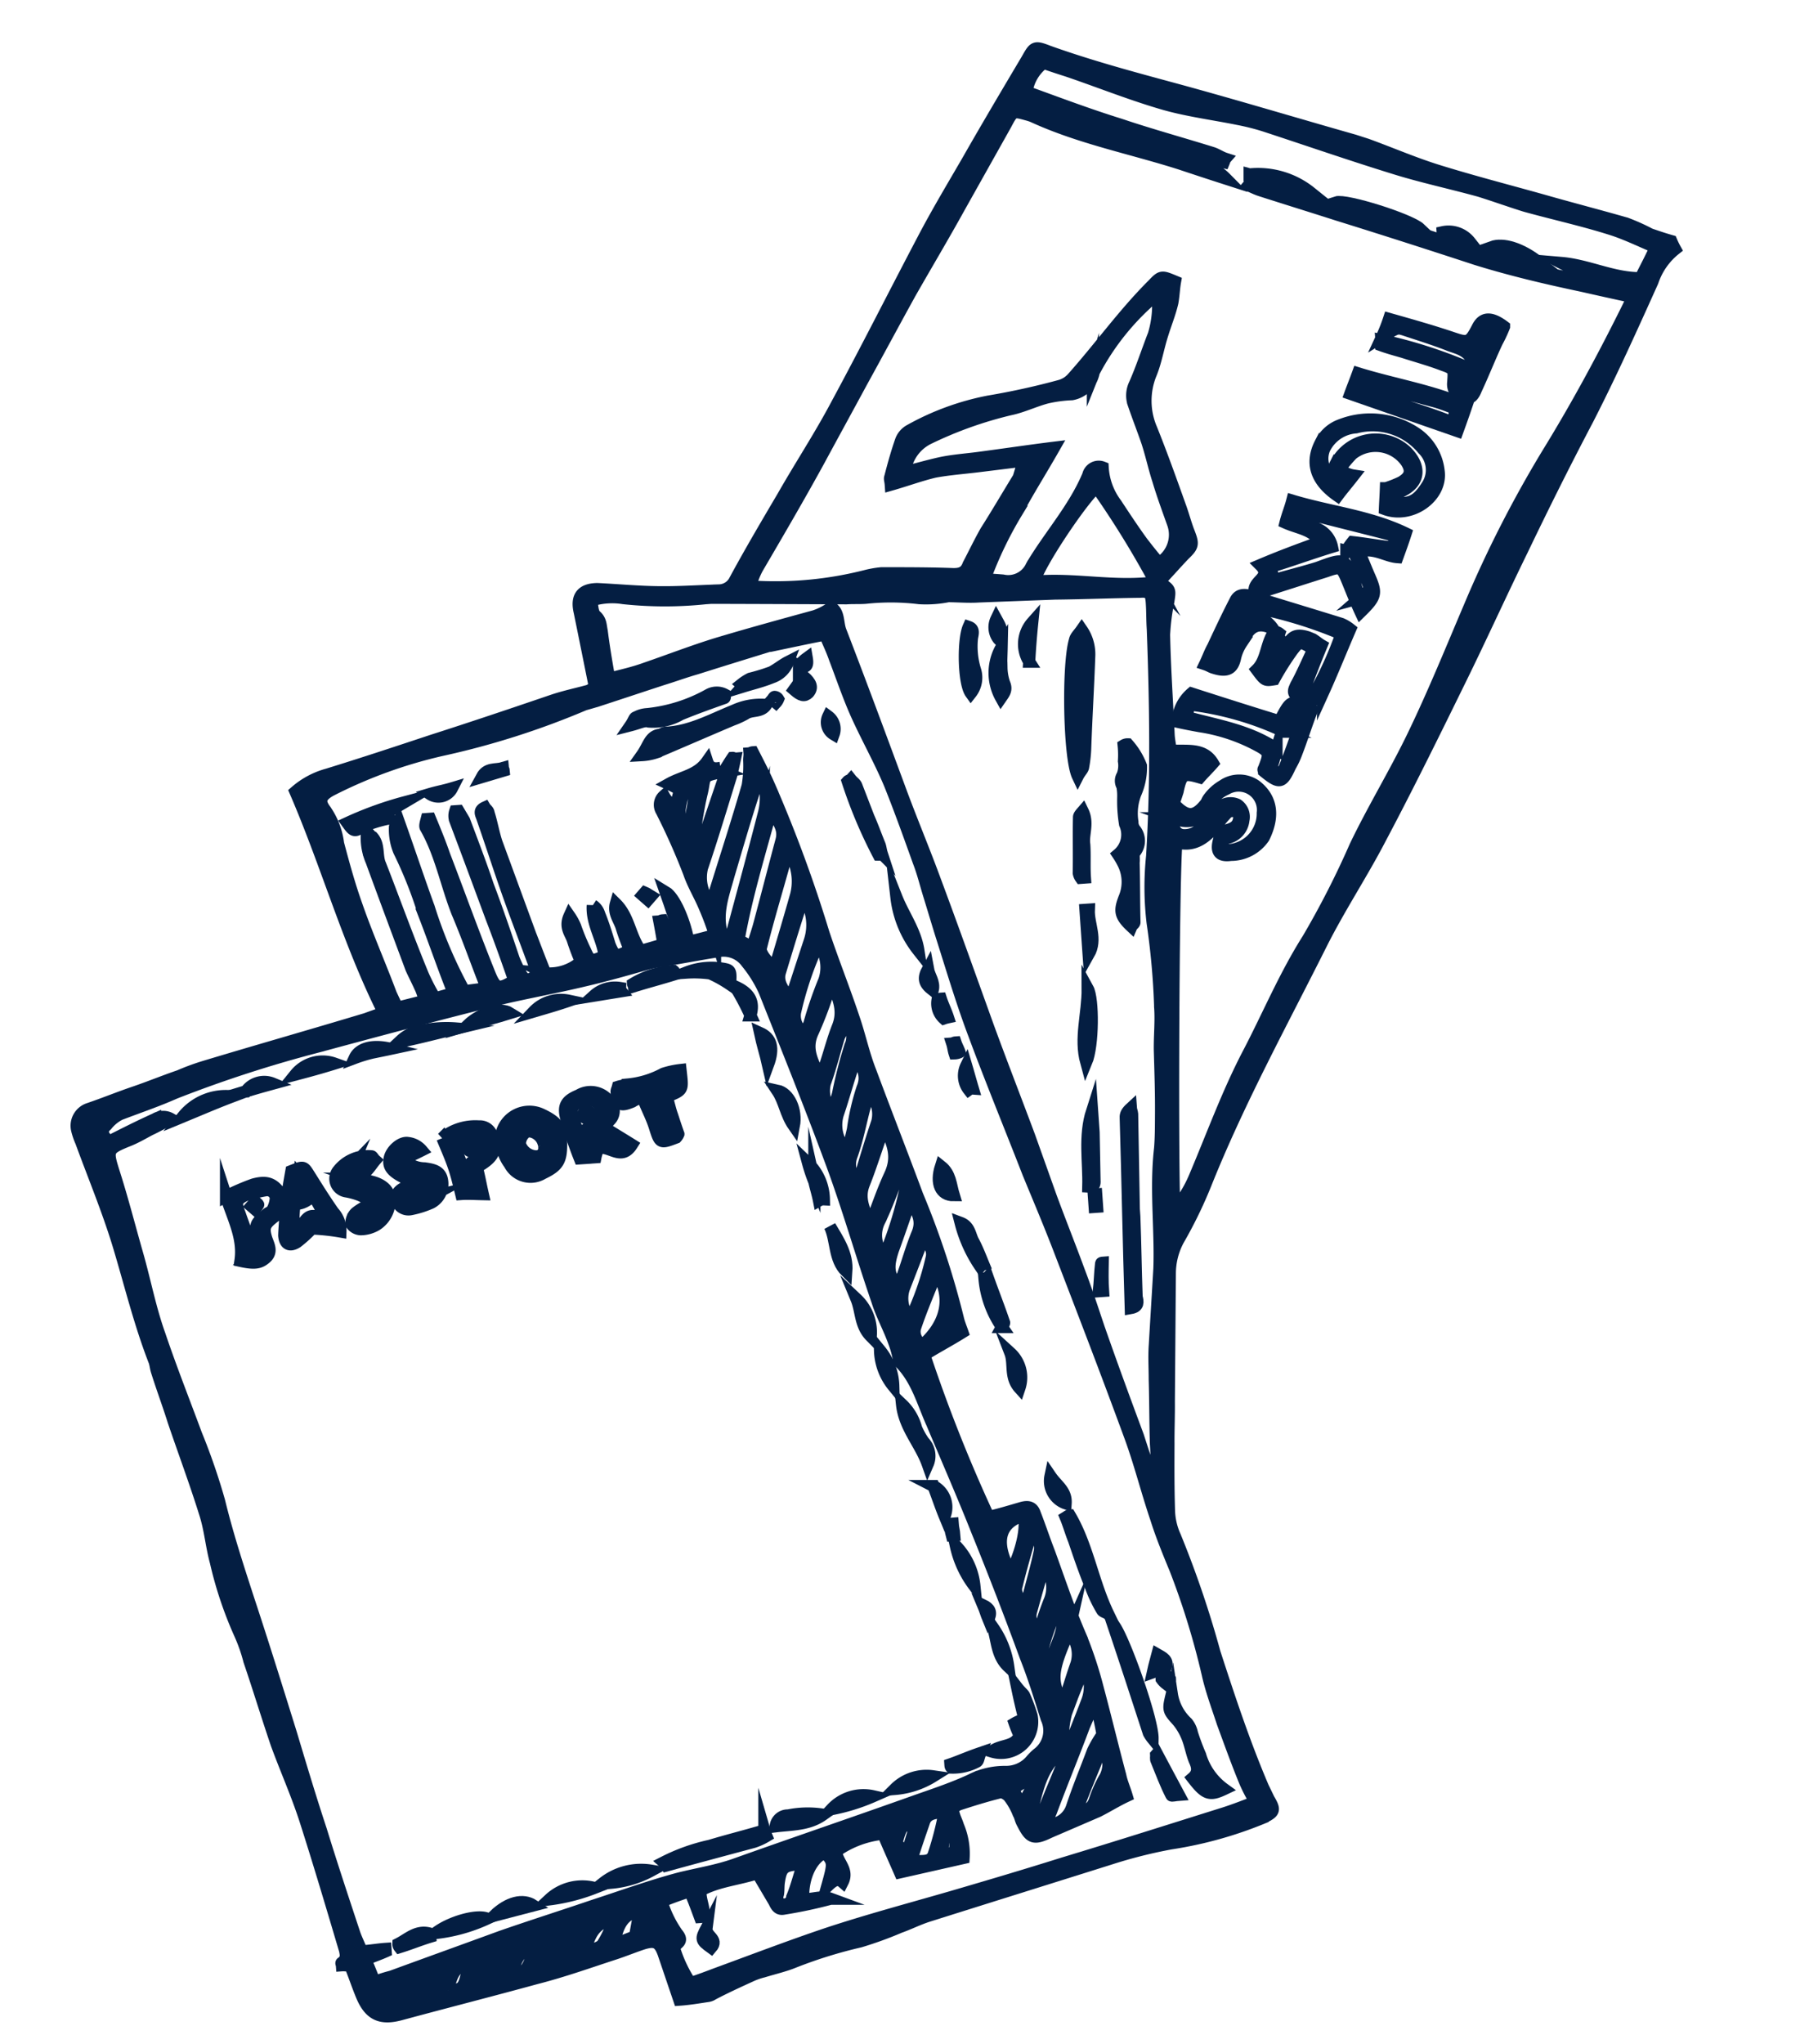 <svg xmlns="http://www.w3.org/2000/svg" viewBox="-9505.393 3577.324 147.909 167.898">
  <defs>
    <style>
      .cls-1 {
        fill: #041e42;
        stroke: #041e42;
        stroke-miterlimit: 10;
      }
    </style>
  </defs>
  <g id="Group_35" data-name="Group 35" transform="translate(-9505.389 3586.75) rotate(-4)">
    <path id="Path_1173" data-name="Path 1173" class="cls-1" d="M45.482,50.312c-.272-2.107-.544-4.213-.815-6.252-.2-1.223.272-1.835,1.563-1.767,1.7.2,3.33.476,5.029.612,1.631.136,3.262.136,4.961.2a1.5,1.5,0,0,0,1.359-.747C59,40.118,60.5,37.944,61.995,35.769c1.631-2.446,3.4-4.757,4.961-7.271,2.718-4.281,5.3-8.63,7.951-12.911,1.291-2.107,2.718-4.145,4.145-6.252,1.767-2.65,3.6-5.3,5.436-7.951.68-1.019.68-1.087,1.835-.544,3.262,1.427,6.592,2.582,9.921,3.737,4.893,1.7,9.717,3.534,14.61,5.3l1.019.408c1.835.815,3.67,1.767,5.572,2.514,2.786,1.087,5.64,2.039,8.494,3.058,2.242.815,4.485,1.563,6.727,2.378a16.9,16.9,0,0,1,1.9,1.019c.476.2.951.408,1.7.68a6.4,6.4,0,0,0,.272.68A5.694,5.694,0,0,0,134.5,23.13c-1.971,3.67-3.941,7.339-6.116,10.941-2.107,3.4-4.145,6.863-6.116,10.329-1.971,3.4-3.805,6.8-5.776,10.193-2.446,4.213-4.893,8.426-7.475,12.571-1.7,2.786-3.737,5.436-5.436,8.29C99.845,81.774,95.9,87.89,92.71,94.482a36.561,36.561,0,0,1-2.582,4.485,5.838,5.838,0,0,0-.883,2.718c-.272,3.466-.544,7-.815,10.465-.068,1.155-.2,2.31-.272,3.466-.136,1.835-.272,3.67-.34,5.5a5.489,5.489,0,0,0,.34,2.107,83.027,83.027,0,0,1,2.582,9.785c.951,3.805,1.9,7.543,3.194,11.28l.408,1.019c.476.951.408,1.087-.612,1.495a32.8,32.8,0,0,1-7.679,1.563,39.84,39.84,0,0,0-4.961.883c-5.1,1.223-10.261,2.446-15.358,3.67-.815.2-1.631.544-2.378.748a30.608,30.608,0,0,1-3.33.951,38.086,38.086,0,0,0-5.5,1.291c-.815.272-1.7.408-2.582.612a5.663,5.663,0,0,0-1.019.272c-1.087.408-2.175.815-3.262,1.291a.982.982,0,0,1-.476.136c-.815.068-1.563.136-2.31.136l-1.019-3.873c-.272-.951-.612-1.155-1.563-.951-.815.2-1.631.476-2.446.68-2.175.544-4.349,1.155-6.592,1.563-3.737.747-7.475,1.427-11.28,2.175-1.7.34-2.582-.136-3.126-1.835-.272-.815-.476-1.631-.747-2.446-.2,0-.476-.068-.68-.068,0-.068-.068-.2,0-.2.408-.272.408-.544.34-1.019-.815-3.67-1.631-7.339-2.514-10.941-.544-2.175-1.291-4.213-1.9-6.32-.612-2.31-1.155-4.689-1.767-7a13.758,13.758,0,0,0-.612-2.242A31.665,31.665,0,0,1,9.4,119.829c-.272-1.359-.272-2.718-.612-4.077-.612-2.582-1.359-5.1-2.039-7.679-.34-1.427-.747-2.786-1.087-4.213-.068-.272-.068-.544-.136-.815C4.574,99.986,4.03,96.86,3.351,93.8c-.68-3.126-1.7-6.116-2.582-9.174A5.661,5.661,0,0,1,.5,83.609a1.449,1.449,0,0,1,1.087-1.631c1.291-.34,2.514-.747,3.805-1.087S7.9,80.143,9.195,79.8a19.055,19.055,0,0,1,2.107-.612c4.485-1.019,9.038-1.971,13.523-2.99.476-.136.951-.272,1.495-.408-2.514-6.048-3.805-12.436-5.98-18.619a6.664,6.664,0,0,1,2.718-1.223c2.922-.68,5.844-1.427,8.766-2.175,3.33-.815,6.727-1.7,10.057-2.582,1.019-.272,2.039-.408,3.058-.612A4.034,4.034,0,0,0,45.482,50.312ZM55.539,57.99c.272-.34.544-.747.815-1.087.068,0,.136.068.2.068-.136.476-.272.951-.408,1.359-.951,2.446-1.9,4.961-2.922,7.407a3.392,3.392,0,0,0,.476,2.99,3.9,3.9,0,0,0,.272-.476c1.155-2.99,2.378-5.98,3.466-8.97a9.835,9.835,0,0,0,.272-2.039c0-.2.068-.408.068-.612.068,0,.136-.068.272-.068.408.951.815,1.9,1.155,2.854a111.9,111.9,0,0,1,3.6,12.368c.612,2.378,1.359,4.689,1.971,7.067.408,1.495.612,3.058,1.087,4.553,1.019,3.466,2.107,6.931,3.126,10.4a69.429,69.429,0,0,1,2.65,10.465c.068.34.2.748.272,1.019-1.155.612-2.242,1.087-3.262,1.631A126.547,126.547,0,0,0,73,120.576c.883-.136,1.767-.34,2.718-.544.612-.136.951,0,1.087.544.34,1.087.612,2.175.951,3.262.68,2.378,1.291,4.757,2.107,7.067a32.947,32.947,0,0,1,1.087,4.281c.476,2.446.883,4.893,1.359,7.339.068.544.272,1.087.408,1.7-.883.34-1.631.747-2.446,1.087L76.2,146.738c-1.359.544-1.631.408-2.175-.883-.136-.272-.136-.544-.272-.815a5.51,5.51,0,0,0-.68-1.427c-.136-.2-.544-.476-.747-.408-1.155.2-2.31.476-3.4.747-.408.136-.612.408-.476.815.068.34.2.612.272.951a5.812,5.812,0,0,1,.272,2.65l-5.3.815c-.408-1.155-.815-2.242-1.155-3.262a8.134,8.134,0,0,0-3.941,1.155c-.068.883.951,1.563.34,2.582-.408-.408-.815-.136-1.291.272.68-1.9.68-1.971,0-2.786-1.087.34-1.971,1.835-2.039,3.67.747.136,1.495-.2,2.242.136a37.914,37.914,0,0,1-3.873.544c-.476.068-.612-.272-.747-.612l-1.223-2.446c-1.631.408-3.262.408-4.757,1.087-.136.747.272,1.495.068,2.175h-.272c-.2-.68-.408-1.427-.68-2.175-.815.2-1.563.408-2.378.68a9.081,9.081,0,0,0,1.087,2.718c.544.748-.136.748-.34,1.155a10.857,10.857,0,0,0,1.155,2.99c.815-.2,1.495-.408,2.175-.612,3.058-.883,6.184-1.835,9.31-2.65,3.466-.883,7-1.563,10.465-2.31,3.126-.68,6.184-1.359,9.31-2.107,4.485-1.019,8.97-2.107,13.523-3.194.815-.2,1.7-.476,2.582-.747a11.826,11.826,0,0,1-.747-1.7c-.544-1.631-1.019-3.33-1.495-4.961-.34-1.359-.748-2.718-.951-4.077a63.176,63.176,0,0,0-2.039-8.766c-.476-1.427-.951-2.854-1.291-4.281-.612-2.31-1.019-4.689-1.7-7C83.536,109.5,81.973,104.4,80.41,99.306c-.68-2.242-1.427-4.417-2.175-6.659-1.223-3.941-2.514-7.815-3.67-11.756-.815-2.718-1.427-5.5-2.107-8.29-.272-1.155-.544-2.378-.815-3.534-.2-.883-.34-1.7-.612-2.582-.612-2.175-1.223-4.349-1.9-6.456-.68-2.039-1.631-4.009-2.378-6.048-.544-1.495-.951-3.058-1.427-4.621-.2-.747-.476-1.427-.68-2.039-1.631.2-3.058.408-4.553.612h-.136c-2.039.476-4.077.951-6.048,1.427-.951.2-1.9.476-2.786.68-1.9.476-3.737.951-5.64,1.427-.34.068-.612.136-.951.2A66.084,66.084,0,0,1,32.5,54.593a38.98,38.98,0,0,0-9.242,2.65c-.883.408-1.087.815-.612,1.563a6.109,6.109,0,0,1,.883,2.854c.34,1.767.68,3.466,1.155,5.165.68,2.514,1.563,4.961,2.31,7.475.136.34.272.747.476,1.155.747-.136,1.495-.272,2.31-.408-.136-.476-.2-.815-.34-1.155-.2-.544-.408-1.019-.612-1.563-.883-2.99-1.767-5.98-2.65-9.038a4.813,4.813,0,0,1-.2-2.446c.2.272.272.408.408.476.544.68.2,1.563.476,2.31.951,3.058,1.835,6.184,2.854,9.242a16.837,16.837,0,0,0,.883,2.039c.544-.136,1.019-.2,1.495-.34-.068-.272-.068-.408-.136-.612-.612-1.971-1.155-4.009-1.767-5.98a35.265,35.265,0,0,0-1.7-5.368,4.647,4.647,0,0,1-.2-1.971c0-.136.272-.272.34-.408.68,2.446,1.291,4.825,1.971,7.2A37.835,37.835,0,0,0,33.047,74.5c.612-.068,1.223-.068,1.767-.136a1.008,1.008,0,0,0-.068-.476c-.612-1.971-1.155-3.941-1.835-5.912-.747-2.378-1.019-4.893-2.107-7.135-.068-.136.068-.476.136-.68h.272c.34,1.019.68,2.039.951,3.058,1.019,3.33,1.971,6.727,3.058,10.057.408,1.223.68,1.291,1.971.612-.476-1.767-.951-3.466-1.495-5.232-.815-2.786-1.631-5.572-2.446-8.29a1.175,1.175,0,0,1,.068-.68h.272L34,60.5c.544,1.835,1.087,3.6,1.563,5.436.612,2.039,1.155,4.077,1.7,6.184a11.33,11.33,0,0,0,.544,1.359c.34.544.476.544,1.359.068-.612-2.175-1.291-4.349-1.9-6.524s-1.155-4.417-1.767-6.659c-.068-.272-.272-.612.272-.815.068.136.272.272.272.476.2.815.272,1.631.476,2.446l2.242,7.747c.34,1.087.68,2.242,1.019,3.262a3.908,3.908,0,0,0,2.99-.747A18.747,18.747,0,0,1,42.22,70.9c-.136-.544-.612-1.087-.136-1.971a4.67,4.67,0,0,1,.408.883,17.919,17.919,0,0,0,.68,2.039c.34.951.476.951,1.563.544-.068-1.427-.883-2.718-.68-4.213a1.292,1.292,0,0,1,.476.747c.272.815.476,1.7.68,2.582.34,1.019.476,1.087,1.631.544-.2-.612-.408-1.291-.544-1.9s-.612-1.223-.34-1.971c1.019,1.155.951,2.718,1.767,4.009.68-.136,1.291-.272,1.9-.408-.068-.747-.136-1.359-.2-1.9.068,0,.136-.068.272-.068.2.476.34.951.544,1.359a.93.93,0,0,0,1.087.612c.815-.136,1.631-.272,2.582-.476a22.928,22.928,0,0,0-.68-2.31c-.34-1.019-.815-1.9-1.087-2.922a53.964,53.964,0,0,0-1.9-5.232.969.969,0,0,1,.272-1.223,2.372,2.372,0,0,0,.408.612c.136.2.2.408.408.747.2-.747.34-1.223.544-1.767a10.059,10.059,0,0,0-.883-.544c1.155-.544,2.378-.544,3.262-1.631.136.544.476.68,1.019.612-.136,0,.136.272.272.34-1.9.2-1.495.272-1.9,1.563-.476,1.495-.747,2.99-1.155,4.553a5.1,5.1,0,0,0,0,1.019,2.857,2.857,0,0,0,.34-.136l2.65-6.32A1.894,1.894,0,0,0,55.539,57.99ZM81.43,35.566a6.46,6.46,0,0,1-.068.951,2.186,2.186,0,0,1,.272-.476c.068-.136.136-.2.2-.34-.272-.068-.34-.136-.408-.136.136-.34.272-.747.544-1.359-1.359.068-2.582.136-3.805.2s-2.446.068-3.6.2c-1.223.2-2.378.544-3.67.815,0-.34-.068-.476,0-.612.34-1.019.68-1.971,1.087-2.922a1.592,1.592,0,0,1,.815-.815,21.679,21.679,0,0,1,6.592-1.9,60.432,60.432,0,0,0,5.98-.883,2.138,2.138,0,0,0,1.019-.544c2.446-2.378,4.553-4.961,7.135-7.2.748-.68.748-.68,1.835-.136-.136.544-.2,1.155-.34,1.7-.272.883-.68,1.7-1.019,2.582-.408,1.019-.68,2.175-1.155,3.126a5.89,5.89,0,0,0-.272,4.553c.68,2.107,1.291,4.281,1.9,6.456.2.68.34,1.427.544,2.107.34,1.087.34,1.223-.476,1.9-.747.68-1.495,1.427-2.242,2.107.951.68.883.68.68,1.631a17.5,17.5,0,0,0-.544,2.718c-.136,2.786-.136,5.572-.2,8.29,0,.408.068.815.068,1.223,1.291.2,2.718-.068,3.4,1.291-.408.408-.815.747-1.155,1.087-1.291-.476-1.495-.408-1.9,1.019-.136.34-.272.68-.408.951,1.019,1.291,1.7,1.291,2.718.136a1.422,1.422,0,0,1,.272-.408A3.735,3.735,0,0,1,96.38,62a2.357,2.357,0,0,1,2.718.2c1.359,1.223,1.223,2.786.34,4.281a3.272,3.272,0,0,1-2.786,1.223c-.951.068-1.223-.34-.883-1.291a2.841,2.841,0,0,1,.272-.68c1.019-.136,1.359-.34,1.495-.951a.628.628,0,0,0-.2-.612,1.152,1.152,0,0,0-.68,0,14.413,14.413,0,0,0-1.019,1.019c-.883.883-1.835,1.631-3.194,1.223-.068,0-.136.068-.2.068C91.759,69.407,89.788,96.316,89.992,97c.34-.544.612-1.087.951-1.631a10.055,10.055,0,0,0,.883-1.427c1.7-3.33,3.194-6.727,5.165-9.921,1.835-2.99,3.4-6.116,5.5-8.97a72.418,72.418,0,0,0,4.417-7.339c1.7-2.99,3.737-5.844,5.436-8.834,1.9-3.33,3.6-6.8,5.368-10.261a96.236,96.236,0,0,1,7.2-11.96c2.582-3.6,4.961-7.339,7.2-11.144.2-.34.408-.68.68-1.223-1.427-.408-2.786-.815-4.145-1.223-2.854-.815-5.708-1.7-8.494-2.786-3.67-1.495-7.407-2.99-11.076-4.417-2.039-.815-4.145-1.631-6.184-2.446-.34-.136-.68-.34-.951-.476.068-.068.068-.136.136-.272.612.2,1.291.34,1.9.612,3.126,1.223,6.184,2.514,9.31,3.737,1.427.612,2.99.951,4.417,1.7,4.689,2.378,9.785,3.6,14.814,4.961a.959.959,0,0,0,.612-.068.514.514,0,0,1,.068-.272c-2.039-.68-4.145-1.087-6.048-2.242,2.175.34,4.145,1.563,6.388,1.7.476-.815.951-1.563,1.427-2.446-1.223-.612-2.378-1.291-3.6-1.767-2.242-.883-4.553-1.563-6.863-2.378-1.223-.476-2.446-1.019-3.67-1.495-2.31-.815-4.689-1.495-6.931-2.378-3.33-1.291-6.524-2.65-9.853-4.009a19.329,19.329,0,0,0-2.582-.883c-1.971-.544-4.009-.951-5.912-1.631C92.914,4.85,90.4,3.627,87.817,2.54c-.68-.272-1.359-.544-1.971-.815a3.61,3.61,0,0,0-1.563,2.242c.068.068.136.136.2.136,2.446,1.087,4.825,2.175,7.271,3.126,2.446,1.019,4.961,1.9,7.407,2.854.34.136.68.408,1.019.544-.068.068-.068.136-.136.272C94.477,9.131,89.109,6.889,83.6,4.579c.068.272.068.408.136.408,1.563.747,3.058,1.563,4.689,2.175,3.126,1.223,6.32,2.378,9.446,3.6a5.011,5.011,0,0,1,2.242,1.495c-1.359-.544-2.514-1.019-3.67-1.495C92.506,9.2,88.429,8.112,84.692,6.074a3.313,3.313,0,0,0-.476-.2c-1.155-.408-1.155-.408-1.835.68L78.1,13.073c-1.495,2.31-3.058,4.553-4.553,6.8-1.495,2.31-2.99,4.689-4.485,7-1.291,2.039-2.65,4.145-3.941,6.184-1.835,2.854-3.737,5.64-5.64,8.426A6.961,6.961,0,0,0,58.8,42.9a5.535,5.535,0,0,0,.612.136,30.109,30.109,0,0,0,8.9-.272,8.326,8.326,0,0,1,1.291-.136c1.971.136,3.941.272,5.844.476.68.068,1.087-.068,1.359-.68.544-.883,1.087-1.835,1.631-2.65C79.391,38.488,80.41,36.993,81.43,35.566ZM8.243,83.269c-.68.272-1.223.544-1.767.747-.612.272-1.155.544-1.767.747-1.9.612-1.9.68-1.427,2.65.544,2.242.951,4.485,1.427,6.727s.747,4.553,1.359,6.727c.747,2.854,1.631,5.64,2.446,8.426a51.762,51.762,0,0,1,1.495,5.572c.476,2.786,1.155,5.5,1.835,8.222.951,3.737,1.835,7.475,2.718,11.212.612,2.718,1.223,5.436,1.9,8.087.68,2.922,1.427,5.844,2.175,8.766.136.476.34.951.476,1.427.747,0,1.359-.068,1.971-.068v.2c-.544.2-1.087.34-1.7.544.2.612.408,1.223.612,1.9a14.228,14.228,0,0,1,1.427-.34c3.058-.883,6.184-1.767,9.242-2.65,2.514-.68,5.029-1.291,7.611-1.971,2.446-.612,4.825-1.291,7.271-1.767,1.563-.272,3.126-.408,4.621-.815,5.1-1.427,10.261-2.786,15.358-4.213,1.495-.408,3.058-.815,4.485-1.359a6.171,6.171,0,0,1,2.922-.476,2.7,2.7,0,0,0,2.107-.747,4.4,4.4,0,0,1,.612-.544,2.365,2.365,0,0,0,.951-2.854c-.408-1.7-.815-3.466-1.359-5.165q-1.529-5.3-3.262-10.6c-.951-2.99-2.039-6.048-3.058-9.038-.68-1.835-1.019-3.805-2.378-5.3-.068-.068,0-.136,0-.2a8.016,8.016,0,0,0-.272-1.359c-.34-1.223-.883-2.378-1.155-3.534C64.1,98.423,63.286,94.55,62.2,90.812c-1.427-4.893-2.99-9.717-4.553-14.61a10.51,10.51,0,0,0-1.291-2.446,2.344,2.344,0,0,0-2.378-1.087c-1.631.136-3.194.34-4.825.476a8.5,8.5,0,0,0-1.291.2c-1.631.34-3.262.68-4.961.951-2.854.476-5.708.747-8.562,1.291-4.553.815-9.106,1.7-13.591,2.582a103.656,103.656,0,0,0-12.028,2.99c-1.495.544-3.058.951-4.621,1.427a3.275,3.275,0,0,0-1.155.815c-.544.408-.408.883.136,1.359,1.291-.544,2.582-1.087,3.873-1.563A1.265,1.265,0,0,1,8.243,83.269ZM86.662,118.4H87c.068-.951.136-1.9.136-2.854.068-1.767.2-3.534.272-5.3.068-.951.068-1.835.2-2.786.272-2.107.544-4.145.815-6.252.34-3.262.136-6.592.747-9.853.136-.883.2-1.835.272-2.786.136-1.767.2-3.534.272-5.3.068-1.155.272-2.31.272-3.466a60.45,60.45,0,0,0-.136-7,24.631,24.631,0,0,1,.34-5.436c.815-6.184,1.155-12.436,1.359-18.619,0-.747.068-1.427.068-2.175s-.136-.951-.883-.951c-2.31-.136-4.689-.2-7-.34l-6.252-.2c-.815,0-1.7-.136-2.514-.2a9.283,9.283,0,0,1-2.378,0,19.374,19.374,0,0,0-4.417-.34c-.544,0-1.019-.068-1.563-.068-3.67-.272-7.339-.544-11.077-.815h-.476a32.042,32.042,0,0,1-6.727-.476,5.8,5.8,0,0,0-2.65,0c.068.476,0,1.019.272,1.291.408.408.34.815.408,1.291.068,1.291.2,2.582.34,3.941,1.087-.2,2.039-.34,2.99-.612,2.039-.544,4.009-1.155,6.048-1.631,2.718-.612,5.436-1.155,8.154-1.7a5.009,5.009,0,0,0,1.427-.612c.612.408.408,1.291.612,1.971,1.359,4.417,2.65,8.834,3.941,13.251.747,2.582,1.631,5.165,2.378,7.747,1.223,4.145,2.378,8.29,3.534,12.368.883,3.058,1.835,6.116,2.718,9.106l1.427,5.1c.612,2.107,1.291,4.213,1.9,6.32.476,1.563.883,3.194,1.291,4.757.815,2.99,1.7,6.048,2.582,9.038C86.051,116.227,86.322,117.314,86.662,118.4ZM78.032,43.72c.612.068,1.087.136,1.495.2A2.108,2.108,0,0,0,81.973,42.9c.068-.068.068-.136.136-.2,1.631-2.31,3.737-4.349,5.029-6.931a.882.882,0,0,1,1.223-.544,5.518,5.518,0,0,0,.883,3.058c.612,1.087,1.223,2.175,1.9,3.262.408.612.815,1.223,1.291,1.835A2.724,2.724,0,0,0,93.8,40.186c-.34-1.223-.68-2.378-.951-3.6-.272-1.087-.408-2.107-.68-3.194-.272-1.019-.612-2.107-.883-3.126a2.121,2.121,0,0,1,.2-1.7c.68-1.291,1.223-2.65,1.835-3.941a8.427,8.427,0,0,0,.544-3.126h-.272a20.709,20.709,0,0,0-5.368,5.776c-.068.068-.068.2-.136.34a2.206,2.206,0,0,1-1.835,1.427,10.977,10.977,0,0,0-2.107.136c-1.019.2-2.039.612-3.058.747a32.45,32.45,0,0,0-6.8,1.9,3.509,3.509,0,0,0-2.175,2.65c1.155-.2,2.107-.408,3.058-.544,1.019-.136,2.107-.136,3.126-.2s2.039-.136,2.99-.2c1.019-.068,1.971-.136,3.194-.2-1.223,1.835-2.378,3.4-3.4,5.029A31.529,31.529,0,0,0,78.032,43.72Zm14,1.223a77.1,77.1,0,0,0-4.281-8.154c-1.223.883-5.3,6.116-5.64,7.407C85.439,44.128,88.565,45.147,92.031,44.943ZM55.2,71.581c1.155-3.33,2.31-6.659,3.4-9.921a5.067,5.067,0,0,0,.272-1.767,5.281,5.281,0,0,0-.408-1.291c-.272.68-.476,1.019-.612,1.359-.883,2.175-1.7,4.417-2.514,6.592-.544,1.563-1.291,3.126-.815,4.893A3.823,3.823,0,0,0,55.2,71.581Zm1.7.951c.272-.747.544-1.359.747-1.971.747-2.175,1.495-4.417,2.242-6.592.34-.951-.136-1.631-.68-2.514-1.223,3.534-2.514,6.863-3.4,10.4C56.219,72.125,56.559,72.329,56.9,72.533Zm35.268-8.154c-.2.747.068,1.291.612,1.427a1.816,1.816,0,0,0,1.427-.34,19.258,19.258,0,0,0,1.7-1.631,1.341,1.341,0,0,1,1.563-.2,1.2,1.2,0,0,1,.408,1.291,1.66,1.66,0,0,1-1.359,1.359.545.545,0,0,0-.476.68.594.594,0,0,0,.612.34,3.016,3.016,0,0,0,2.854-2.854,2,2,0,0,0-2.854-2.175,3.1,3.1,0,0,0-1.495,1.155C94.341,64.718,93.526,64.99,92.166,64.378ZM80.75,136.613h-.272c-.272.544-.612,1.155-.883,1.7-1.019,2.242-2.107,4.417-3.126,6.659-.136.34-.476.68-.068,1.155a2.08,2.08,0,0,0,1.767-1.291c.612-1.495,1.359-2.99,2.039-4.485a8.825,8.825,0,0,1,.883-1.291C81.022,138.312,80.886,137.429,80.75,136.613ZM60.5,64.99a3.322,3.322,0,0,0-.476.747c-.815,2.31-1.7,4.621-2.446,6.931-.068.2.136.612.272.815a3.386,3.386,0,0,0,.68.747c.136-.272.272-.408.34-.544.612-1.631,1.223-3.262,1.835-4.961A4.517,4.517,0,0,0,60.5,64.99Zm14.338,79.982c.68.34.951.068,1.155-.34.544-1.155,1.155-2.31,1.7-3.466.747-1.631,1.563-3.262,2.31-4.893a3.365,3.365,0,0,0,0-2.922c-.476,1.019-.883,1.767-1.223,2.514a7.243,7.243,0,0,0-.951,3.33,1.765,1.765,0,0,1-.68,1.359C75.79,141.71,75.382,143.341,74.838,144.971ZM61.383,68.659C60.5,70.834,59.752,72.8,59,74.775c-.272.815.2,1.495.747,2.242.68-1.7,1.291-3.194,1.9-4.689A4.17,4.17,0,0,0,61.383,68.659Zm5.3,19.3c-.747,1.7-1.291,3.126-1.971,4.553-.612,1.223-.136,2.175.272,3.466.68-1.495,1.223-2.786,1.9-4.009C67.635,90.608,67.363,89.453,66.684,87.958Zm-3.534-12.1A30.9,30.9,0,0,1,61.383,79.8c-.815,1.427-.136,2.582.34,3.873.68-1.359,1.087-2.786,1.7-4.077C64.034,78.377,63.762,77.289,63.15,75.862ZM62.335,72.6a27.8,27.8,0,0,0-2.31,5.5,1.757,1.757,0,0,0,.68,1.835,3.685,3.685,0,0,1,.408-.747,32.388,32.388,0,0,1,1.495-3.534A3.267,3.267,0,0,0,62.335,72.6ZM63.49,89.793a18.155,18.155,0,0,0,.612-1.767,18.856,18.856,0,0,1,1.019-3.33c.476-.951.136-1.563-.2-2.514-.2.408-.408.612-.544.883-.476,1.155-.883,2.31-1.359,3.466A3.053,3.053,0,0,0,63.49,89.793Zm6.66,10.4c-.747,1.563-1.495,2.99-2.107,4.485a1.231,1.231,0,0,0,.544,1.427C70.693,104.471,71.3,102.364,70.149,100.19Zm-5.912-7.747c.612-1.631,1.223-3.262,1.9-4.893a2.545,2.545,0,0,0-.476-2.446c-.2.544-.408.951-.544,1.359-.408,1.223-.747,2.514-1.291,3.737A2,2,0,0,0,64.237,92.443Zm2.65,8.63c.136-.272.34-.544.476-.815.476-1.087.883-2.242,1.427-3.33.476-.951.2-1.7-.408-2.718-.612,1.427-1.155,2.718-1.7,3.941C66.276,99.17,66,100.122,66.888,101.073Zm.815,2.854a23.637,23.637,0,0,0,2.107-4.893c.2-.612-.068-1.087-.544-1.767-.68,1.495-1.291,2.786-1.9,4.077A2.6,2.6,0,0,0,67.7,103.927ZM62.471,86.463c.272-.612.476-1.019.612-1.427a36.967,36.967,0,0,1,1.291-3.873,1.669,1.669,0,0,0-.272-1.971,8.925,8.925,0,0,1-.612,1.155c-.476,1.223-.883,2.514-1.427,3.737A2.59,2.59,0,0,0,62.471,86.463Zm3.466,12.164a31.459,31.459,0,0,0,2.175-5.572c.136-.34-.068-.815-.136-1.223a1.812,1.812,0,0,0-.747.883c-.476,1.019-.951,2.039-1.495,2.99A2.59,2.59,0,0,0,65.936,98.627Zm12.979,31.8c-1.7,3.194-1.767,3.941-.883,5.912.476-1.087.815-2.039,1.223-2.99A2.713,2.713,0,0,0,78.915,130.429Zm-14.27,17.94c.815-.068,1.563.272,1.9-.408A25.9,25.9,0,0,0,67.7,144.5c-.815,0-1.495,0-1.767.747C65.529,146.195,65.121,147.146,64.645,148.369Zm9.853-23.1c1.019-1.631,1.631-3.737,1.359-4.621C73.819,121.12,73.275,122.683,74.5,125.265Zm.883,2.718a4.608,4.608,0,0,0,.408-.612c.408-1.223.883-2.514,1.223-3.737a1.572,1.572,0,0,0-.476-1.495c-.136.136-.272.2-.272.34-.476,1.291-.951,2.582-1.359,3.873C74.7,126.828,74.906,127.3,75.382,127.983Zm3.126,17.192c.883.068,1.291-.136,1.563-.747a10.255,10.255,0,0,1,1.019-1.9,2.4,2.4,0,0,0-.068-2.514C80.139,141.778,79.323,143.409,78.508,145.175Zm-1.223-20.318c-.544,1.427-.951,2.582-1.359,3.737-.2.612.068,1.155.476,1.971a22.515,22.515,0,0,1,1.087-2.718A2.832,2.832,0,0,0,77.285,124.857Zm-21.473,23.1c-1.631-.068-1.835.136-2.107,1.359-.068.34-.068.68-.136.951-.136.34-.136.68.2.815a.653.653,0,0,0,.951-.476C55.132,149.8,55.4,148.913,55.811,147.961ZM51.87,63.427a15.353,15.353,0,0,0,1.359-5.1c-.34.272-.68.408-.815.68A5.525,5.525,0,0,0,51.87,63.427Zm25.007,69.449h.408c.408-1.563,1.767-2.854.951-4.689a22.577,22.577,0,0,0-1.563,3.466C76.537,131.992,76.809,132.468,76.877,132.876Zm-37.035,20.59c.68-.2,1.291-.408,1.767-.544.2-.747.34-1.359.544-2.039C40.929,150.951,40.25,151.7,39.842,153.466Zm-2.446.408c.476-.136,1.155-.136,1.495-.476a8.844,8.844,0,0,0,1.087-1.971C38.347,151.5,37.871,152.582,37.4,153.873Zm-3.941-.68c-1.155,0-1.835.815-2.107,2.175C32.843,155.436,32.843,154.009,33.454,153.194Zm1.835,1.155c1.631-.136,1.835-1.359,2.378-2.514C36.24,152.243,35.833,153.194,35.289,154.349Zm-9.31,1.9c1.223.068,1.359,0,1.835-2.039C26.863,154.281,26.387,154.757,25.979,156.252Zm37.579-9.446c.272.272.476.544.815.883.34-.883.612-1.563.883-2.31C64.1,145.311,64.1,145.311,63.558,146.806Zm-28.2,5.912c-1.223.2-1.563,1.087-1.971,2.175C34.881,154.825,34.881,153.534,35.357,152.718Zm38.8-8.222c.34-.951,1.019-1.427,1.155-2.514-.747.408-1.291.68-1.9,1.019A15.232,15.232,0,0,0,74.159,144.5ZM92.031,60.573c.136.068.2.136.34.2.408-.883,1.7-.136,2.175-1.155-.815-.272-1.427-.544-2.039,0C92.3,59.893,92.234,60.3,92.031,60.573ZM31.28,153.6a2.062,2.062,0,0,0-1.631,2.242C30.872,155.572,30.736,154.349,31.28,153.6Zm37.035-5.776c.2-1.223.2-1.291-.408-2.039a4.519,4.519,0,0,0-.612,2.31C67.7,147.961,68.043,147.894,68.315,147.826Zm-38.734,6.116c-1.291.544-1.7,1.427-1.019,2.242Zm52.461-9.921c-.136-.476-.2-.815-.34-1.359a3.99,3.99,0,0,0-1.087,2.039C81.226,144.428,81.566,144.224,82.041,144.02ZM24.756,156.592c.136,0,.2-.068.34-.068.2-.476.408-1.019.68-1.563-.883,0-1.019.544-1.223,1.019C24.416,156.116,24.688,156.388,24.756,156.592Zm18.551-4.145c-.2-.408-.272-.612-.476-1.019-.2.408-.408.68-.612,1.155C42.628,152.514,42.9,152.514,43.308,152.446ZM70.9,103.859l-.544,1.087C71.3,104.811,71.3,104.811,70.9,103.859ZM21.358,156.32c.815.408.815.408,1.155-.34A4.665,4.665,0,0,0,21.358,156.32Zm2.446-.612c-.068-.068-.136-.068-.2-.136-.2.272-.408.544-.68.951C23.669,156.456,23.669,156.456,23.8,155.708Zm29.424-6.456c.068-.272.068-.544.2-1.019C52.685,148.573,52.821,148.913,53.229,149.253ZM74.974,30.809c.068.068.068.136.136.136.2-.136.476-.2.68-.34a.449.449,0,0,0-.408-.068C75.246,30.6,75.11,30.741,74.974,30.809Z" transform="translate(0)"/>
    <path id="Path_1174" data-name="Path 1174" class="cls-1" d="M24.763,134.326a10.7,10.7,0,0,1-1.291,1.019c-.612.34-1.019.136-1.019-.612.068-.68.2-1.359.272-2.175a9.935,9.935,0,0,0-1.019.612c-.815.544-.951.815-.747,1.7.136.544.476,1.155-.2,1.631-.476.34-.883.408-2.039.068.408-1.835-.34-3.466-.815-5.368a18.958,18.958,0,0,1,2.31-.815c1.359-.272,1.9.136,2.582,1.767.2-1.019.408-1.835.612-2.65,1.087-.34,1.019-.34,1.495.544.544,1.019,1.087,2.039,1.7,3.058a2.227,2.227,0,0,1,.476,1.631A17.876,17.876,0,0,0,24.763,134.326Zm-4.893,1.631c.612-.136.612-.136.476-.883-.272-1.427-.272-1.427.883-2.242.136-.068.34-.136.408-.272a2.283,2.283,0,0,0,.34-.951.717.717,0,0,0-.815-.68,13.605,13.605,0,0,0-1.631.272c-.883.34-.883.612-.612,1.495C19.191,133.714,19.531,134.8,19.871,135.956Zm3.6-3.737c-.136.747-.2,1.495-.272,2.175.068.068.136.068.2.136a6.406,6.406,0,0,0,.68-.68c.476-.612.747-.68,1.495-.34a.966.966,0,0,0,.408.136,16.549,16.549,0,0,0-1.971-3.737c-.136.68-.2,1.155-.272,1.563.34.136.612.272.951.408A1.855,1.855,0,0,1,23.472,132.219Z" transform="translate(-5.579 -41.271)"/>
    <path id="Path_1175" data-name="Path 1175" class="cls-1" d="M56.439,126.91c-.068,1.7-.34,2.107-1.7,2.65a1.925,1.925,0,0,1-2.65-.951,3.514,3.514,0,0,1-.408-.883,2.355,2.355,0,0,1,3.194-3.058C55.759,125.143,56.643,125.754,56.439,126.91Zm-1.427.34a1.372,1.372,0,0,0-1.155-1.223c-.408,0-.815.544-.815,1.019a1.461,1.461,0,0,0,1.291,1.087C54.808,128.133,55.08,127.793,55.012,127.249Zm-2.107-1.7c-.951.747-.951,1.019-.476,1.767C52.566,126.774,52.7,126.3,52.905,125.551Zm-.34,2.514c.747,1.019.747,1.019,1.631.815C53.721,128.676,53.245,128.4,52.566,128.065Z" transform="translate(-16.325 -39.699)"/>
    <path id="Path_1176" data-name="Path 1176" class="cls-1" d="M71.268,120.7c.068,1.7.136,1.631-1.291,2.107.136.544.2,1.087.34,1.563.136.544.272,1.087.408,1.563a.938.938,0,0,1-.2.272c-1.359.408-1.359.408-1.7-1.019-.2-.815-.544-1.563-.815-2.446a2.258,2.258,0,0,0-.883.272c-1.019.34-1.223.2-1.223-.883,0-.136.068-.2.136-.408.272-.068.544-.068.815-.136a7.672,7.672,0,0,0,2.99-.68A7.156,7.156,0,0,1,71.268,120.7ZM69.5,125.117c.068,0,.2-.068.272-.068-.272-.951-.544-1.835-.883-2.786-.068,0-.2.068-.272.068C68.89,123.282,69.23,124.166,69.5,125.117Z" transform="translate(-20.962 -38.518)"/>
    <path id="Path_1177" data-name="Path 1177" class="cls-1" d="M34.275,132.34a6.289,6.289,0,0,0-1.087-.747,5.782,5.782,0,0,0-1.155-.408,1.053,1.053,0,0,1-.476-1.767,3.109,3.109,0,0,1,2.786-.951c.068,0,.136.2.272.34-.2.2-.408.476-.612.68l-.747.747a5.7,5.7,0,0,0,.815.272c.951.272,1.495.815,1.495,1.495a2.344,2.344,0,0,1-1.223,2.107,2.587,2.587,0,0,1-1.291.272.98.98,0,0,1-.747-.476,1.2,1.2,0,0,1,.408-.883A4.249,4.249,0,0,1,34.275,132.34Zm-2.107-1.971c.136-.34.272-.68.544-1.223C32.033,129.757,32.033,129.757,32.169,130.369Zm.815,3.058c.408.476.68.272.951.136v-.272A6.336,6.336,0,0,0,32.984,133.427Z" transform="translate(-9.859 -40.984)"/>
    <path id="Path_1178" data-name="Path 1178" class="cls-1" d="M62.02,127.234c-.068.2-.2.476-.272.747H60.457a31.256,31.256,0,0,1-.883-3.4c-.2-1.019.136-1.427,1.155-1.767a1.891,1.891,0,0,1,2.378.544,1.089,1.089,0,0,1,0,1.7,4.437,4.437,0,0,0-.476.544c.747.544,1.427,1.019,2.175,1.563C63.854,128.457,63.039,127.1,62.02,127.234Zm-1.495-1.155c.68-.476,1.291-.951,1.835-1.359a.555.555,0,0,0,.136-.815,1.2,1.2,0,0,0-1.631-.544c-.747.2-.883.476-.747,1.359C60.253,125.127,60.389,125.535,60.525,126.079Z" transform="translate(-18.916 -39.14)"/>
    <path id="Path_1179" data-name="Path 1179" class="cls-1" d="M40.071,130.589a11.706,11.706,0,0,1-1.427-.815c-.68-.476-.883-.883-.68-1.495s1.019-1.223,1.563-1.087a1.743,1.743,0,0,1,1.087.68c-.476.2-1.019.408-1.563.612a2.463,2.463,0,0,0,1.7.883c.612.136,1.291.272,1.359,1.087a1.745,1.745,0,0,1-1.019,1.767,7.723,7.723,0,0,1-1.7.408.982.982,0,0,1-1.087-.747c-.136-.612.272-.883.747-1.087A3.013,3.013,0,0,0,40.071,130.589Zm.747,1.223c-.747-.34-1.223-.612-1.767,0C39.6,132.355,40.071,132.152,40.819,131.812Zm.476-1.495c-.068.068-.2.068-.272.136.068.2.2.34.272.544.068,0,.136-.068.2-.068Z" transform="translate(-11.985 -40.592)"/>
    <path id="Path_1180" data-name="Path 1180" class="cls-1" d="M47.49,131.363c-.747-.068-1.223-.136-1.767-.136-.136-.815-.272-1.631-.476-2.378s-.476-1.495-.747-2.31a4.235,4.235,0,0,1,3.058-.747,1.021,1.021,0,0,1,1.019.883c.34,1.223,0,1.767-1.427,2.446C47.286,129.8,47.354,130.479,47.49,131.363Zm-1.087-.815c.136-.2.2-.2.2-.2,0-.136-.068-.34-.068-.476-.2-.951-.068-1.087.747-1.495.136-.068.408-.068.408-.2a3.2,3.2,0,0,0,.272-1.087.661.661,0,0,0-.68-.747,2.4,2.4,0,0,0-1.971.544C45.723,128.1,46.063,129.256,46.4,130.547Z" transform="translate(-14.104 -40.143)"/>
    <path id="Path_1181" data-name="Path 1181" class="cls-1" d="M73.662,213.576a5.15,5.15,0,0,1-1.087.408c-2.446.476-4.893.951-7.271,1.427a1.174,1.174,0,0,0-.2-.272,15.681,15.681,0,0,1,3.873-1.087c1.495-.34,3.058-.612,4.553-.951A4.331,4.331,0,0,0,73.662,213.576Z" transform="translate(-20.705 -68.129)"/>
    <path id="Path_1182" data-name="Path 1182" class="cls-1" d="M105.6,203.1c.815-.544,1.9-.2,2.378-1.155a8.892,8.892,0,0,1-.34-1.019c.272-.136.544-.2.815-.34-.136-.747-.272-1.563-.408-2.582.272.408.476.544.544.747a14.755,14.755,0,0,1,.476,1.631A2.558,2.558,0,0,1,105.6,203.1Z" transform="translate(-33.684 -63.29)"/>
    <path id="Path_1183" data-name="Path 1183" class="cls-1" d="M82.841,211.607c-1.223.747-2.514.612-3.941.68a1,1,0,0,1,1.087-.815A8.082,8.082,0,0,1,82.841,211.607Z" transform="translate(-25.128 -67.587)"/>
    <path id="Path_1184" data-name="Path 1184" class="cls-1" d="M97.7,162.9a4.148,4.148,0,0,1,1.019,2.039,6.023,6.023,0,0,0,.544,1.155,1.667,1.667,0,0,1,.2,1.835C98.991,166.23,97.768,164.8,97.7,162.9Z" transform="translate(-31.152 -52.041)"/>
    <path id="Path_1185" data-name="Path 1185" class="cls-1" d="M41.281,221.33a13.674,13.674,0,0,1-4.281.883C38.223,221.4,40.466,220.922,41.281,221.33Z" transform="translate(-11.7 -70.718)"/>
    <path id="Path_1186" data-name="Path 1186" class="cls-1" d="M61.609,216.919a8.443,8.443,0,0,1-4.009.747A5.03,5.03,0,0,1,61.609,216.919Z" transform="translate(-18.302 -69.297)"/>
    <path id="Path_1187" data-name="Path 1187" class="cls-1" d="M75.3,108.876a5.664,5.664,0,0,1,3.194-.068c.476.136.476.272.34,1.291a10.207,10.207,0,0,0-1.563-1.019A9.7,9.7,0,0,0,75.3,108.876Z" transform="translate(-23.974 -34.644)"/>
    <path id="Path_1188" data-name="Path 1188" class="cls-1" d="M13.4,121.4a4.523,4.523,0,0,1,4.145-1.359C16.186,120.448,14.827,120.924,13.4,121.4Z" transform="translate(-4.137 -38.266)"/>
    <path id="Path_1189" data-name="Path 1189" class="cls-1" d="M40.3,114.424a3.407,3.407,0,0,1,.951-.544,9.748,9.748,0,0,1,3.67-.136c-1.631.272-3.058.544-4.553.747A.067.067,0,0,0,40.3,114.424Z" transform="translate(-12.758 -36.251)"/>
    <path id="Path_1190" data-name="Path 1190" class="cls-1" d="M90.5,140.8c.612,1.223,1.291,2.378,1.087,3.805C90.636,143.518,90.976,142.023,90.5,140.8Z" transform="translate(-28.845 -44.959)"/>
    <path id="Path_1191" data-name="Path 1191" class="cls-1" d="M54.737,218.5a15.554,15.554,0,0,1-3.737.68A3.957,3.957,0,0,1,54.737,218.5Z" transform="translate(-16.187 -69.789)"/>
    <path id="Path_1192" data-name="Path 1192" class="cls-1" d="M47.462,220.038l-3.262.612C45.423,219.63,46.646,219.426,47.462,220.038Z" transform="translate(-14.008 -70.242)"/>
    <path id="Path_1193" data-name="Path 1193" class="cls-1" d="M107.819,193.862c-.883-.951-.747-2.175-1.019-3.262A7.37,7.37,0,0,1,107.819,193.862Z" transform="translate(-34.068 -60.918)"/>
    <path id="Path_1194" data-name="Path 1194" class="cls-1" d="M93.6,208.772a3.683,3.683,0,0,1,3.194-.815A6.968,6.968,0,0,1,93.6,208.772Z" transform="translate(-29.838 -66.45)"/>
    <path id="Path_1195" data-name="Path 1195" class="cls-1" d="M104.291,183.8A8.367,8.367,0,0,1,103,180.4,5.579,5.579,0,0,1,104.291,183.8Z" transform="translate(-32.851 -57.649)"/>
    <path id="Path_1196" data-name="Path 1196" class="cls-1" d="M89.266,209.825a16.017,16.017,0,0,1-3.466.815A3.568,3.568,0,0,1,89.266,209.825Z" transform="translate(-27.339 -67.028)"/>
    <path id="Path_1197" data-name="Path 1197" class="cls-1" d="M95.5,156.2a4.823,4.823,0,0,1,.883,2.99A4.823,4.823,0,0,1,95.5,156.2Z" transform="translate(-30.447 -49.894)"/>
    <path id="Path_1198" data-name="Path 1198" class="cls-1" d="M27.3,117.577a2.884,2.884,0,0,1,3.262-.68C29.407,117.169,28.387,117.373,27.3,117.577Z" transform="translate(-8.592 -37.23)"/>
    <path id="Path_1199" data-name="Path 1199" class="cls-1" d="M84.176,119.55c-.136-.883-.34-1.7-.476-2.65C84.583,117.376,84.787,118.191,84.176,119.55Z" transform="translate(-26.666 -37.3)"/>
    <path id="Path_1200" data-name="Path 1200" class="cls-1" d="M72.266,108.968c-1.155.272-2.242.476-3.4.747,0-.068-.068-.136-.068-.2a7.368,7.368,0,0,1,3.4-.815C72.266,108.764,72.266,108.832,72.266,108.968Z" transform="translate(-21.891 -34.669)"/>
    <path id="Path_1201" data-name="Path 1201" class="cls-1" d="M86.455,126.99c-.612-1.019-.612-2.039-1.155-2.99C86.251,124.272,86.795,125.7,86.455,126.99Z" transform="translate(-27.178 -39.576)"/>
    <path id="Path_1202" data-name="Path 1202" class="cls-1" d="M52.034,112.278c-1.155.272-2.31.476-3.534.747C49.655,112.074,51.286,111.734,52.034,112.278Z" transform="translate(-15.386 -35.736)"/>
    <path id="Path_1203" data-name="Path 1203" class="cls-1" d="M89.08,136.126c-.068-.544-.2-1.087-.272-1.563A13.238,13.238,0,0,1,88.4,133a4.247,4.247,0,0,1,1.087,3.058A.736.736,0,0,0,89.08,136.126Z" transform="translate(-28.172 -42.46)"/>
    <path id="Path_1204" data-name="Path 1204" class="cls-1" d="M93.1,149.8a3.754,3.754,0,0,1,.951,3.126C93.236,151.975,93.44,150.819,93.1,149.8Z" transform="translate(-29.678 -47.843)"/>
    <path id="Path_1205" data-name="Path 1205" class="cls-1" d="M37.59,115.588c-.476.068-1.019.136-1.495.2a11.834,11.834,0,0,0-1.495.34C35.008,115.385,36.095,115.113,37.59,115.588Z" transform="translate(-10.931 -36.804)"/>
    <path id="Path_1206" data-name="Path 1206" class="cls-1" d="M100.5,206.348c.747-.2,1.495-.476,2.514-.748-.2.408-.2.612-.34.68a4.183,4.183,0,0,1-2.107.34C100.5,206.551,100.5,206.483,100.5,206.348Z" transform="translate(-32.049 -65.725)"/>
    <path id="Path_1207" data-name="Path 1207" class="cls-1" d="M32.4,223.336c.815-.34,1.563-1.019,2.582-.68,0,.068.068.2.068.272-.883.2-1.7.476-2.582.68A.409.409,0,0,1,32.4,223.336Z" transform="translate(-10.226 -71.161)"/>
    <path id="Path_1208" data-name="Path 1208" class="cls-1" d="M81.1,111.1c1.155.612,1.495,1.359,1.087,2.446A20.374,20.374,0,0,0,81.1,111.1Z" transform="translate(-25.833 -35.442)"/>
    <path id="Path_1209" data-name="Path 1209" class="cls-1" d="M101.548,175.514c-.272-.815-.476-1.631-.747-2.514A1.95,1.95,0,0,1,101.548,175.514Z" transform="translate(-32.146 -55.278)"/>
    <path id="Path_1210" data-name="Path 1210" class="cls-1" d="M56.6,112.008a3.082,3.082,0,0,1,2.922-.68C58.5,111.6,57.551,111.8,56.6,112.008Z" transform="translate(-17.981 -35.466)"/>
    <path id="Path_1211" data-name="Path 1211" class="cls-1" d="M64,110.73a2.56,2.56,0,0,1,2.175-.476.409.409,0,0,0,.068.272Z" transform="translate(-20.353 -35.139)"/>
    <path id="Path_1212" data-name="Path 1212" class="cls-1" d="M23.442,118.808c-.68.136-1.359.272-2.242.476A1.839,1.839,0,0,1,23.442,118.808Z" transform="translate(-6.637 -37.849)"/>
    <path id="Path_1213" data-name="Path 1213" class="cls-1" d="M106.14,188.955c-.136-.408-.2-.747-.34-1.155C106.276,188.072,106.48,188.412,106.14,188.955Z" transform="translate(-33.748 -60.021)"/>
    <path id="Path_1214" data-name="Path 1214" class="cls-1" d="M102.536,178.651c-.068-.34-.068-.612-.136-.951h.272c0,.34.068.612.068.951Z" transform="translate(-32.658 -56.784)"/>
    <path id="Path_1215" data-name="Path 1215" class="cls-1" d="M152.8,60.734c-.68-1.087-1.767-1.223-2.786-1.767.2-.612.476-1.155.68-1.767,3.058,1.155,6.252,1.7,9.106,3.33-.272.68-.544,1.291-.815,1.9-.951-.136-1.835-.951-3.126-.68.272.747.476,1.427.747,2.175.476,1.359.408,1.631-.951,2.786-.34-.883-.612-1.767-.883-2.582-.408-1.223-.476-1.291-1.7-.951-1.7.408-3.33.815-5.029,1.223a4.179,4.179,0,0,1-.951.068c-.136-.951,1.563-1.087.612-2.175C149.475,61.685,151.106,61.209,152.8,60.734Zm2.922,4.825c.815-.612.883-.68.747-1.019-.272-.883-.68-1.835-1.019-2.718-.068-.136-.408-.136-.612-.2a5.942,5.942,0,0,1,.544-.68c1.087.2,2.175.476,3.262.68.34-.612.272-.951-.34-1.155-2.039-.68-4.145-1.359-6.184-2.039a1.4,1.4,0,0,0-1.359.068c.612.408,1.155.747,1.7,1.087a2.088,2.088,0,0,1,1.223,1.631c-1.767.408-3.4.883-5.165,1.291a5.091,5.091,0,0,0,.272,1.087c1.291-.272,2.446-.476,3.6-.747,2.31-.68,2.31-.68,2.99,1.563A4.349,4.349,0,0,0,155.727,65.558Z" transform="translate(-46.979 -18.169)"/>
    <path id="Path_1216" data-name="Path 1216" class="cls-1" d="M146.752,71.525c-.408.951-.815,1.835-1.223,2.854.136.34.408.476.68.068.408-.612.747-1.223,1.087-1.835.476-.815.883-.951,1.767-.612l.408.2c.272.2.476.408.68.544-.612,1.223-1.155,2.378-1.7,3.6.476.34.815.34,1.087-.068a29.371,29.371,0,0,0,2.31-4.349,35.939,35.939,0,0,0-7.951-2.922c-.747,1.291-1.563,2.582-2.242,3.873-.068.136.136.476.136.68.2-.068.544-.136.68-.34.68-1.087,1.291-2.242,1.9-3.4a2.644,2.644,0,0,1,1.9,1.291c-1.495-.883-2.107.068-2.65.951a3.777,3.777,0,0,0-.612,1.155c-.272,1.019-.815,1.155-1.835.747-.2-.068-.34-.2-.68-.34.272-.476.476-.951.747-1.359.68-1.223,1.359-2.446,2.107-3.67.272-.476.68-.476,1.155-.34,2.446.951,4.961,1.9,7.407,2.854a3.137,3.137,0,0,1,.68.476c-.883,1.7-1.7,3.4-2.582,5.029a1.364,1.364,0,0,1-2.242.068c-.272-.272-.068-.544.068-.815.612-.951,1.087-1.9,1.631-2.854-1.019-.747-1.087-.747-1.7-.068a22.678,22.678,0,0,0-1.7,2.31c-.747.068-.747.068-1.359-.883.883-.747.883-2.039,1.631-2.99A.574.574,0,0,1,146.752,71.525Z" transform="translate(-44.868 -21.689)"/>
    <path id="Path_1217" data-name="Path 1217" class="cls-1" d="M160.946,55.5c.068-.612.136-1.087.2-1.7a9.441,9.441,0,0,0,1.291-.408c.815-.408.951-.883.544-1.631a3.1,3.1,0,0,0-4.417-.951,11.994,11.994,0,0,0-1.223,1.291,4.685,4.685,0,0,0,.68.272,2.3,2.3,0,0,0,.544.2c-.612.68-1.019,1.087-1.427,1.563-1.7-1.359-2.039-2.854-1.087-4.417a2.944,2.944,0,0,1,1.767-1.359,6.709,6.709,0,0,1,5.98,1.019,4.317,4.317,0,0,1,1.767,3.33C165.7,54.824,163.053,56.455,160.946,55.5Zm.883-.476c1.291.272,1.9-.068,2.786-1.291a2.367,2.367,0,0,0-.2-2.922,5.374,5.374,0,0,0-5.368-2.175,3.133,3.133,0,0,0-2.718,1.563,2.056,2.056,0,0,0,.68,2.65c.068-.408-.068-.951.136-1.291a3.693,3.693,0,0,1,5.844-.68c1.155,1.291,1.019,2.65-.612,3.262C161.966,54.348,161.762,54.552,161.83,55.028Z" transform="translate(-49.685 -15.249)"/>
    <path id="Path_1218" data-name="Path 1218" class="cls-1" d="M136.7,81.842a3.278,3.278,0,0,1,1.291-2.242c2.378.951,4.757,1.9,7.067,2.786,1.087-1.767,1.087-1.767,2.718-.747-.544,1.155-1.019,2.378-1.563,3.534a6.789,6.789,0,0,1-.544.951c-.747,1.359-.951,1.427-2.175.272,0-.068-.068-.136,0-.2.612-1.291.612-1.359-.612-2.107a14.678,14.678,0,0,0-4.417-1.767C137.923,82.182,137.38,82.046,136.7,81.842Zm7.951,2.786c-.136.34-.2.68-.34,1.019s-.272.68.2.883c.408.2.612-.136.747-.408.544-1.155,1.019-2.242,1.495-3.4a.812.812,0,0,0-.272-1.087c-.34.544-.68,1.019-1.087,1.631a25.371,25.371,0,0,0-7.679-2.786,5.663,5.663,0,0,1-.272,1.019C139.962,82.386,142.476,82.93,144.651,84.629Z" transform="translate(-43.65 -25.347)"/>
    <path id="Path_1219" data-name="Path 1219" class="cls-1" d="M164.468,37.8a39,39,0,0,1,6.592,2.582c0,.68-.747,1.223-.136,1.835a15.351,15.351,0,0,0,2.718-4.621c-.408-.272-.747-.272-.951.272-.272.612-.544,1.223-.883,2.107-.408-.951-1.223-1.087-1.9-1.427-1.155-.544-2.378-1.019-3.534-1.495-.544-.2-.544-.2-1.835.476a13.583,13.583,0,0,0,.68-1.427c1.7.612,3.4,1.223,5.029,1.9,1.291.544,1.427.544,2.175-.68.476-.815,1.155-.815,2.175.068a11,11,0,0,1-.68,1.223c-.68,1.223-1.291,2.514-1.971,3.737-.2.408-.476.883-1.087.612a1.12,1.12,0,0,1-.747-1.291c.136-1.019.2-1.087-.747-1.495-1.019-.476-2.175-.883-3.194-1.291-.544-.2-1.155-.408-1.767-.68C164.4,38.071,164.468,37.935,164.468,37.8Z" transform="translate(-52.527 -11.407)"/>
    <path id="Path_1220" data-name="Path 1220" class="cls-1" d="M169.746,45.662c-.34.815-.612,1.427-.883,2.039l-8.562-3.67c.272-.612.476-1.019.747-1.631C164.037,43.555,167.027,44.235,169.746,45.662Zm-.883.2c-.612-.272-1.019-.476-1.563-.68-1.563-.544-3.194-1.087-4.757-1.631-.408-.136-.815-.34-1.291.2,2.378,1.291,4.893,2.039,7.339,3.262A5.754,5.754,0,0,1,168.862,45.866Z" transform="translate(-51.213 -13.426)"/>
    <path id="Path_1221" data-name="Path 1221" class="cls-1" d="M160.2,21.593c.815-.2,5.98,1.835,6.727,2.65Z" transform="translate(-51.181 -6.754)"/>
    <path id="Path_1222" data-name="Path 1222" class="cls-1" d="M154.893,19.321c-1.767-.68-3.33-1.291-4.893-1.835A6.9,6.9,0,0,1,154.893,19.321Z" transform="translate(-47.912 -5.433)"/>
    <path id="Path_1223" data-name="Path 1223" class="cls-1" d="M182.337,29.763c-1.223-.476-2.446-.951-3.737-1.495C179.551,28,180.978,28.539,182.337,29.763Z" transform="translate(-57.077 -8.875)"/>
    <path id="Path_1224" data-name="Path 1224" class="cls-1" d="M174.943,27.051c-.747-.2-1.495-.476-2.242-.68,0-.068.068-.2.068-.272A2.233,2.233,0,0,1,174.943,27.051Z" transform="translate(-55.187 -8.202)"/>
    <path id="Path_1225" data-name="Path 1225" class="cls-1" d="M71.8,80.767c.612-.747.747-1.495,1.563-1.563.136,0,.34-.136.476-.136,2.039.068,3.873-.815,5.776-1.427a5.224,5.224,0,0,1,2.65-.272c-.476.612-1.223.272-1.767.612a7.074,7.074,0,0,1-1.087.408c-2.175.747-4.281,1.495-6.456,2.242A4.434,4.434,0,0,1,71.8,80.767Z" transform="translate(-22.852 -24.611)"/>
    <path id="Path_1226" data-name="Path 1226" class="cls-1" d="M127.671,200.1a4.048,4.048,0,0,0,1.087,2.446,2,2,0,0,1,.34.883,18.748,18.748,0,0,0,.544,1.835,5.273,5.273,0,0,0,1.767,2.922c-1.223.476-1.563.34-2.514-1.087.544-.408.476-.883.272-1.427-.2-.612-.272-1.359-.476-1.971a5.094,5.094,0,0,0-.68-1.359C127.264,201.391,127.264,201.391,127.671,200.1Z" transform="translate(-40.669 -63.963)"/>
    <path id="Path_1227" data-name="Path 1227" class="cls-1" d="M123.882,200.782a2.955,2.955,0,0,1-.272-.476c-.747-2.99-1.495-5.98-2.31-9.106C121.98,191.948,124.018,199.151,123.882,200.782Z" transform="translate(-38.715 -61.11)"/>
    <path id="Path_1228" data-name="Path 1228" class="cls-1" d="M116.84,177.7c1.291,2.582,1.495,5.572,2.582,8.29-.136-.136-.408-.2-.476-.34a11.272,11.272,0,0,1-.815-2.107c-.408-1.223-.747-2.514-1.087-3.805-.2-.612-.34-1.291-.544-1.9C116.636,177.768,116.7,177.7,116.84,177.7Z" transform="translate(-37.177 -56.784)"/>
    <path id="Path_1229" data-name="Path 1229" class="cls-1" d="M70.7,77.67c.272-.34.34-.612.476-.612a2.17,2.17,0,0,1,.951-.2,13.06,13.06,0,0,0,5.1-1.223,1.388,1.388,0,0,1,1.359.068c0,.136,0,.272-.068.272-1.223.34-2.446.68-3.67,1.087a4.479,4.479,0,0,1-2.65.408C71.855,77.33,71.448,77.534,70.7,77.67Z" transform="translate(-22.5 -24.029)"/>
    <path id="Path_1230" data-name="Path 1230" class="cls-1" d="M98.507,93.42A39,39,0,0,1,96.4,87.236c.068-.068.2-.068.272-.136.136.2.34.34.408.544l.815,2.65c.272.747.476,1.495.747,2.31.068.2.068.476.136.747A.409.409,0,0,1,98.507,93.42Z" transform="translate(-30.736 -27.751)"/>
    <path id="Path_1231" data-name="Path 1231" class="cls-1" d="M38.894,86.847a1.1,1.1,0,0,0,.272.476,10.55,10.55,0,0,0-1.427.272,2.586,2.586,0,0,0-1.019.34c-.544.34-.68.068-1.019-.476A29.184,29.184,0,0,1,40.457,86.1C39.913,86.372,39.37,86.644,38.894,86.847Z" transform="translate(-11.284 -27.43)"/>
    <path id="Path_1232" data-name="Path 1232" class="cls-1" d="M102.788,106.185a8.616,8.616,0,0,1-1.495-4.485C101.769,103.195,102.653,104.554,102.788,106.185Z" transform="translate(-32.299 -32.429)"/>
    <path id="Path_1233" data-name="Path 1233" class="cls-1" d="M73.5,99.1c.68.476,1.359,2.378,1.563,4.009-.272-.136-.544-.2-.544-.34C74.112,101.546,73.84,100.323,73.5,99.1Z" transform="translate(-23.397 -31.596)"/>
    <path id="Path_1234" data-name="Path 1234" class="cls-1" d="M107.659,145.17a11.347,11.347,0,0,1-1.359-3.67c.747.34.68,1.087.951,1.631.272.612.476,1.291.68,1.9A.515.515,0,0,0,107.659,145.17Z" transform="translate(-33.908 -45.184)"/>
    <path id="Path_1235" data-name="Path 1235" class="cls-1" d="M108.972,148.3c.34,1.223.747,2.514,1.087,3.805,0,.068-.068.136-.2.34a8.248,8.248,0,0,1-1.155-4.077C108.836,148.368,108.9,148.368,108.972,148.3Z" transform="translate(-34.677 -47.363)"/>
    <path id="Path_1236" data-name="Path 1236" class="cls-1" d="M105.163,136.946c-1.087-.068-1.427-1.087-.883-2.446C105.027,135.18,104.959,136.063,105.163,136.946Z" transform="translate(-33.179 -42.94)"/>
    <path id="Path_1237" data-name="Path 1237" class="cls-1" d="M125.454,207.2c.476,1.087,1.019,2.242,1.563,3.466-.272,0-.612.068-.612,0-.408-.951-.68-1.9-1.019-2.922-.068-.136,0-.34,0-.476Z" transform="translate(-40.015 -66.238)"/>
    <path id="Path_1238" data-name="Path 1238" class="cls-1" d="M84.4,73.963a4.059,4.059,0,0,1,.747-.408,16.561,16.561,0,0,0,1.767-.408c.476-.2.951-.544,1.427-.747a2.1,2.1,0,0,1-1.359,1.155c-.815.272-1.631.408-2.514.612C84.536,74.1,84.468,74.031,84.4,73.963Z" transform="translate(-26.89 -23.04)"/>
    <path id="Path_1239" data-name="Path 1239" class="cls-1" d="M111.2,157.6a2.721,2.721,0,0,1,.544,2.922C111,159.571,111.472,158.483,111.2,157.6Z" transform="translate(-35.478 -50.343)"/>
    <path id="Path_1240" data-name="Path 1240" class="cls-1" d="M90.7,75.319c.34-.408.612-.747.883-1.019.544.544.68.951.272,1.359C91.515,75.931,91.244,75.863,90.7,75.319Z" transform="translate(-28.909 -23.649)"/>
    <path id="Path_1241" data-name="Path 1241" class="cls-1" d="M114.985,172.8c.476.815,1.223,1.291,1.087,2.31A1.943,1.943,0,0,1,114.985,172.8Z" transform="translate(-36.681 -55.214)"/>
    <path id="Path_1242" data-name="Path 1242" class="cls-1" d="M108.252,124.571a1.87,1.87,0,0,1-.068-1.971c.136.612.272,1.291.408,1.9A.509.509,0,0,0,108.252,124.571Z" transform="translate(-34.433 -39.127)"/>
    <path id="Path_1243" data-name="Path 1243" class="cls-1" d="M125.7,196.627c.2-.68.34-1.019.476-1.427.408.272.883.544.612,1.087C126.651,196.491,126.176,196.491,125.7,196.627Z" transform="translate(-40.125 -62.392)"/>
    <path id="Path_1244" data-name="Path 1244" class="cls-1" d="M104.355,110.6c.068.612.476,1.087.272,1.767C103.948,111.755,103.88,111.348,104.355,110.6Z" transform="translate(-33.187 -35.281)"/>
    <path id="Path_1245" data-name="Path 1245" class="cls-1" d="M69.521,224.4c-.136.68.951.951.272,1.631C68.978,225.351,68.978,225.283,69.521,224.4Z" transform="translate(-22.001 -71.75)"/>
    <path id="Path_1246" data-name="Path 1246" class="cls-1" d="M45.9,85.14c.612-.136,1.223-.2,1.835-.34A1.247,1.247,0,0,1,45.9,85.14Z" transform="translate(-14.552 -27.013)"/>
    <path id="Path_1247" data-name="Path 1247" class="cls-1" d="M54.135,83l-1.835.408c.476-.747,1.155-.476,1.767-.612C54.067,82.868,54.135,82.936,54.135,83Z" transform="translate(-16.603 -26.373)"/>
    <path id="Path_1248" data-name="Path 1248" class="cls-1" d="M105.793,115.931a1.657,1.657,0,0,1-.408-1.563c.068,0,.136-.068.272-.068.136.544.34,1.019.476,1.563A2.943,2.943,0,0,0,105.793,115.931Z" transform="translate(-33.605 -36.467)"/>
    <path id="Path_1249" data-name="Path 1249" class="cls-1" d="M94.867,80.795a1.139,1.139,0,0,1-.34-1.495A1.282,1.282,0,0,1,94.867,80.795Z" transform="translate(-30.086 -25.251)"/>
    <path id="Path_1250" data-name="Path 1250" class="cls-1" d="M106.936,120.583c-.068-.272-.068-.544-.136-.815.068,0,.136-.068.272-.068.068.272.2.544.272.815A1.01,1.01,0,0,1,106.936,120.583Z" transform="translate(-34.068 -38.198)"/>
    <path id="Path_1251" data-name="Path 1251" class="cls-1" d="M92.18,72.1c.068.68-.136.815-.68.544A3.921,3.921,0,0,1,92.18,72.1Z" transform="translate(-29.165 -22.944)"/>
    <path id="Path_1252" data-name="Path 1252" class="cls-1" d="M71.38,99.34l-.272.272L70.7,99.2l.2-.2C71.04,99.068,71.176,99.2,71.38,99.34Z" transform="translate(-22.5 -31.564)"/>
    <path id="Path_1253" data-name="Path 1253" class="cls-1" d="M126.972,197.6a2.168,2.168,0,0,1,.408.476c0,.136-.2.2-.34.34a1.8,1.8,0,0,1-.34-.408C126.7,197.94,126.836,197.8,126.972,197.6Z" transform="translate(-40.446 -63.161)"/>
    <path id="Path_1254" data-name="Path 1254" class="cls-1" d="M88.476,76.7a.938.938,0,0,1-.2.272L88,76.7c.068-.068.136-.2.2-.2A.364.364,0,0,1,88.476,76.7Z" transform="translate(-28.044 -24.354)"/>
    <path id="Path_1255" data-name="Path 1255" class="cls-1" d="M129.806,85.2a5.934,5.934,0,0,1,.951,1.835,5.274,5.274,0,0,1-.612,2.242,4.516,4.516,0,0,0-.408,2.31,1.01,1.01,0,0,0,.136.612,1.451,1.451,0,0,1-.136,1.9c-.136.136-.068.544-.136.815-.068,1.631-.2,3.262-.272,4.893,0,.136-.2.2-.272.34-.883-.951-.883-1.359-.408-2.378a3.384,3.384,0,0,0,.068-2.922,6.286,6.286,0,0,0-.34-.68,2.128,2.128,0,0,0,.748-2.446,11.616,11.616,0,0,1,0-2.175,4.44,4.44,0,0,0,0-.951.836.836,0,0,1,.068-.883,2.2,2.2,0,0,0,.2-1.155,7.8,7.8,0,0,0,.068-1.291A.612.612,0,0,1,129.806,85.2Z" transform="translate(-40.969 -27.142)"/>
    <path id="Path_1256" data-name="Path 1256" class="cls-1" d="M124.06,82.96c-.612-1.563-.2-9.174.544-11.144.068-.272.34-.476.612-.815a3.535,3.535,0,0,1,.476,2.107c-.272,2.582-.612,5.165-.883,7.747a10.548,10.548,0,0,1-.272,1.427C124.468,82.484,124.264,82.62,124.06,82.96Z" transform="translate(-39.504 -22.591)"/>
    <path id="Path_1257" data-name="Path 1257" class="cls-1" d="M126.1,145.477c.2-5.232.476-10.465.68-15.629,0-.272.136-.476.476-.748,0,.136.068.34.068.476-.136,2.582-.272,5.232-.408,7.815V138c-.068,2.175-.2,4.417-.272,6.592C126.712,145,126.78,145.409,126.1,145.477Z" transform="translate(-40.253 -41.21)"/>
    <path id="Path_1258" data-name="Path 1258" class="cls-1" d="M111.849,75.136c-.544-.883-.34-4.417.2-5.436.476.2.272.612.2.951a6.612,6.612,0,0,0,.068,2.582A2.062,2.062,0,0,1,111.849,75.136Z" transform="translate(-35.584 -22.175)"/>
    <path id="Path_1259" data-name="Path 1259" class="cls-1" d="M122.747,120.348c-.408-2.039.408-3.941.544-6.048C123.7,115.183,123.426,118.989,122.747,120.348Z" transform="translate(-39.142 -36.467)"/>
    <path id="Path_1260" data-name="Path 1260" class="cls-1" d="M122.747,129.1v1.767c-.068,1.291-.136,2.65-.2,3.941,0,.34-.068.544-.544.476C122.2,133.245,121.932,131.139,122.747,129.1Z" transform="translate(-38.939 -41.21)"/>
    <path id="Path_1261" data-name="Path 1261" class="cls-1" d="M123.636,98.336a.966.966,0,0,1-.136-.408c.136-1.495.2-3.058.34-4.553,0-.136.136-.272.34-.476.408,1.019-.136,1.9-.068,2.718,0,.883-.136,1.835-.136,2.718Z" transform="translate(-39.42 -29.609)"/>
    <path id="Path_1262" data-name="Path 1262" class="cls-1" d="M115.751,72.4c-.068.747-.136,1.223-.136,1.7a4.182,4.182,0,0,0,.136,1.291c.2.544-.068.815-.34,1.155A4.186,4.186,0,0,1,115.751,72.4Z" transform="translate(-36.699 -23.04)"/>
    <path id="Path_1263" data-name="Path 1263" class="cls-1" d="M124,108.47V104.8h.272C124.136,106.023,124.815,107.246,124,108.47Z" transform="translate(-39.58 -33.423)"/>
    <path id="Path_1264" data-name="Path 1264" class="cls-1" d="M119.624,69.7c-.2,1.155-.34,2.107-.476,3.194A2.681,2.681,0,0,1,119.624,69.7Z" transform="translate(-37.922 -22.175)"/>
    <path id="Path_1265" data-name="Path 1265" class="cls-1" d="M122.876,147.5c-.068.747-.136,1.563-.136,2.31h-.34c.136-.747.2-1.495.34-2.242C122.74,147.5,122.808,147.5,122.876,147.5Z" transform="translate(-39.068 -47.106)"/>
    <path id="Path_1266" data-name="Path 1266" class="cls-1" d="M115.6,69c.408.883.408.883.068,1.631A1.553,1.553,0,0,1,115.6,69Z" transform="translate(-36.825 -21.95)"/>
    <path id="Path_1267" data-name="Path 1267" class="cls-1" d="M122.8,139.2v1.019h-.2V139.2Z" transform="translate(-39.132 -44.447)"/>
    <path id="Path_1268" data-name="Path 1268" class="cls-1" d="M21.24,133c.136.136.272.272.2.272-.068.136-.2.2-.272.34l-.272-.272Z" transform="translate(-6.541 -42.46)"/>
    <path id="Path_1269" data-name="Path 1269" class="cls-1" d="M62.383,125.2c-.2.068-.34.2-.544.2-.136,0-.2-.136-.34-.2.136-.136.2-.34.34-.408.068-.068.272.068.34.136C62.315,125,62.383,125.063,62.383,125.2Z" transform="translate(-19.552 -39.823)"/>
    <path id="Path_1270" data-name="Path 1270" class="cls-1" d="M47.983,128.144c-.136.068-.408.272-.476.2-.2-.136-.272-.34-.408-.476.136-.068.272-.272.408-.272.2,0,.408.2.612.272C48.119,127.94,48.051,128.008,47.983,128.144Z" transform="translate(-14.937 -40.729)"/>
  </g>
</svg>
